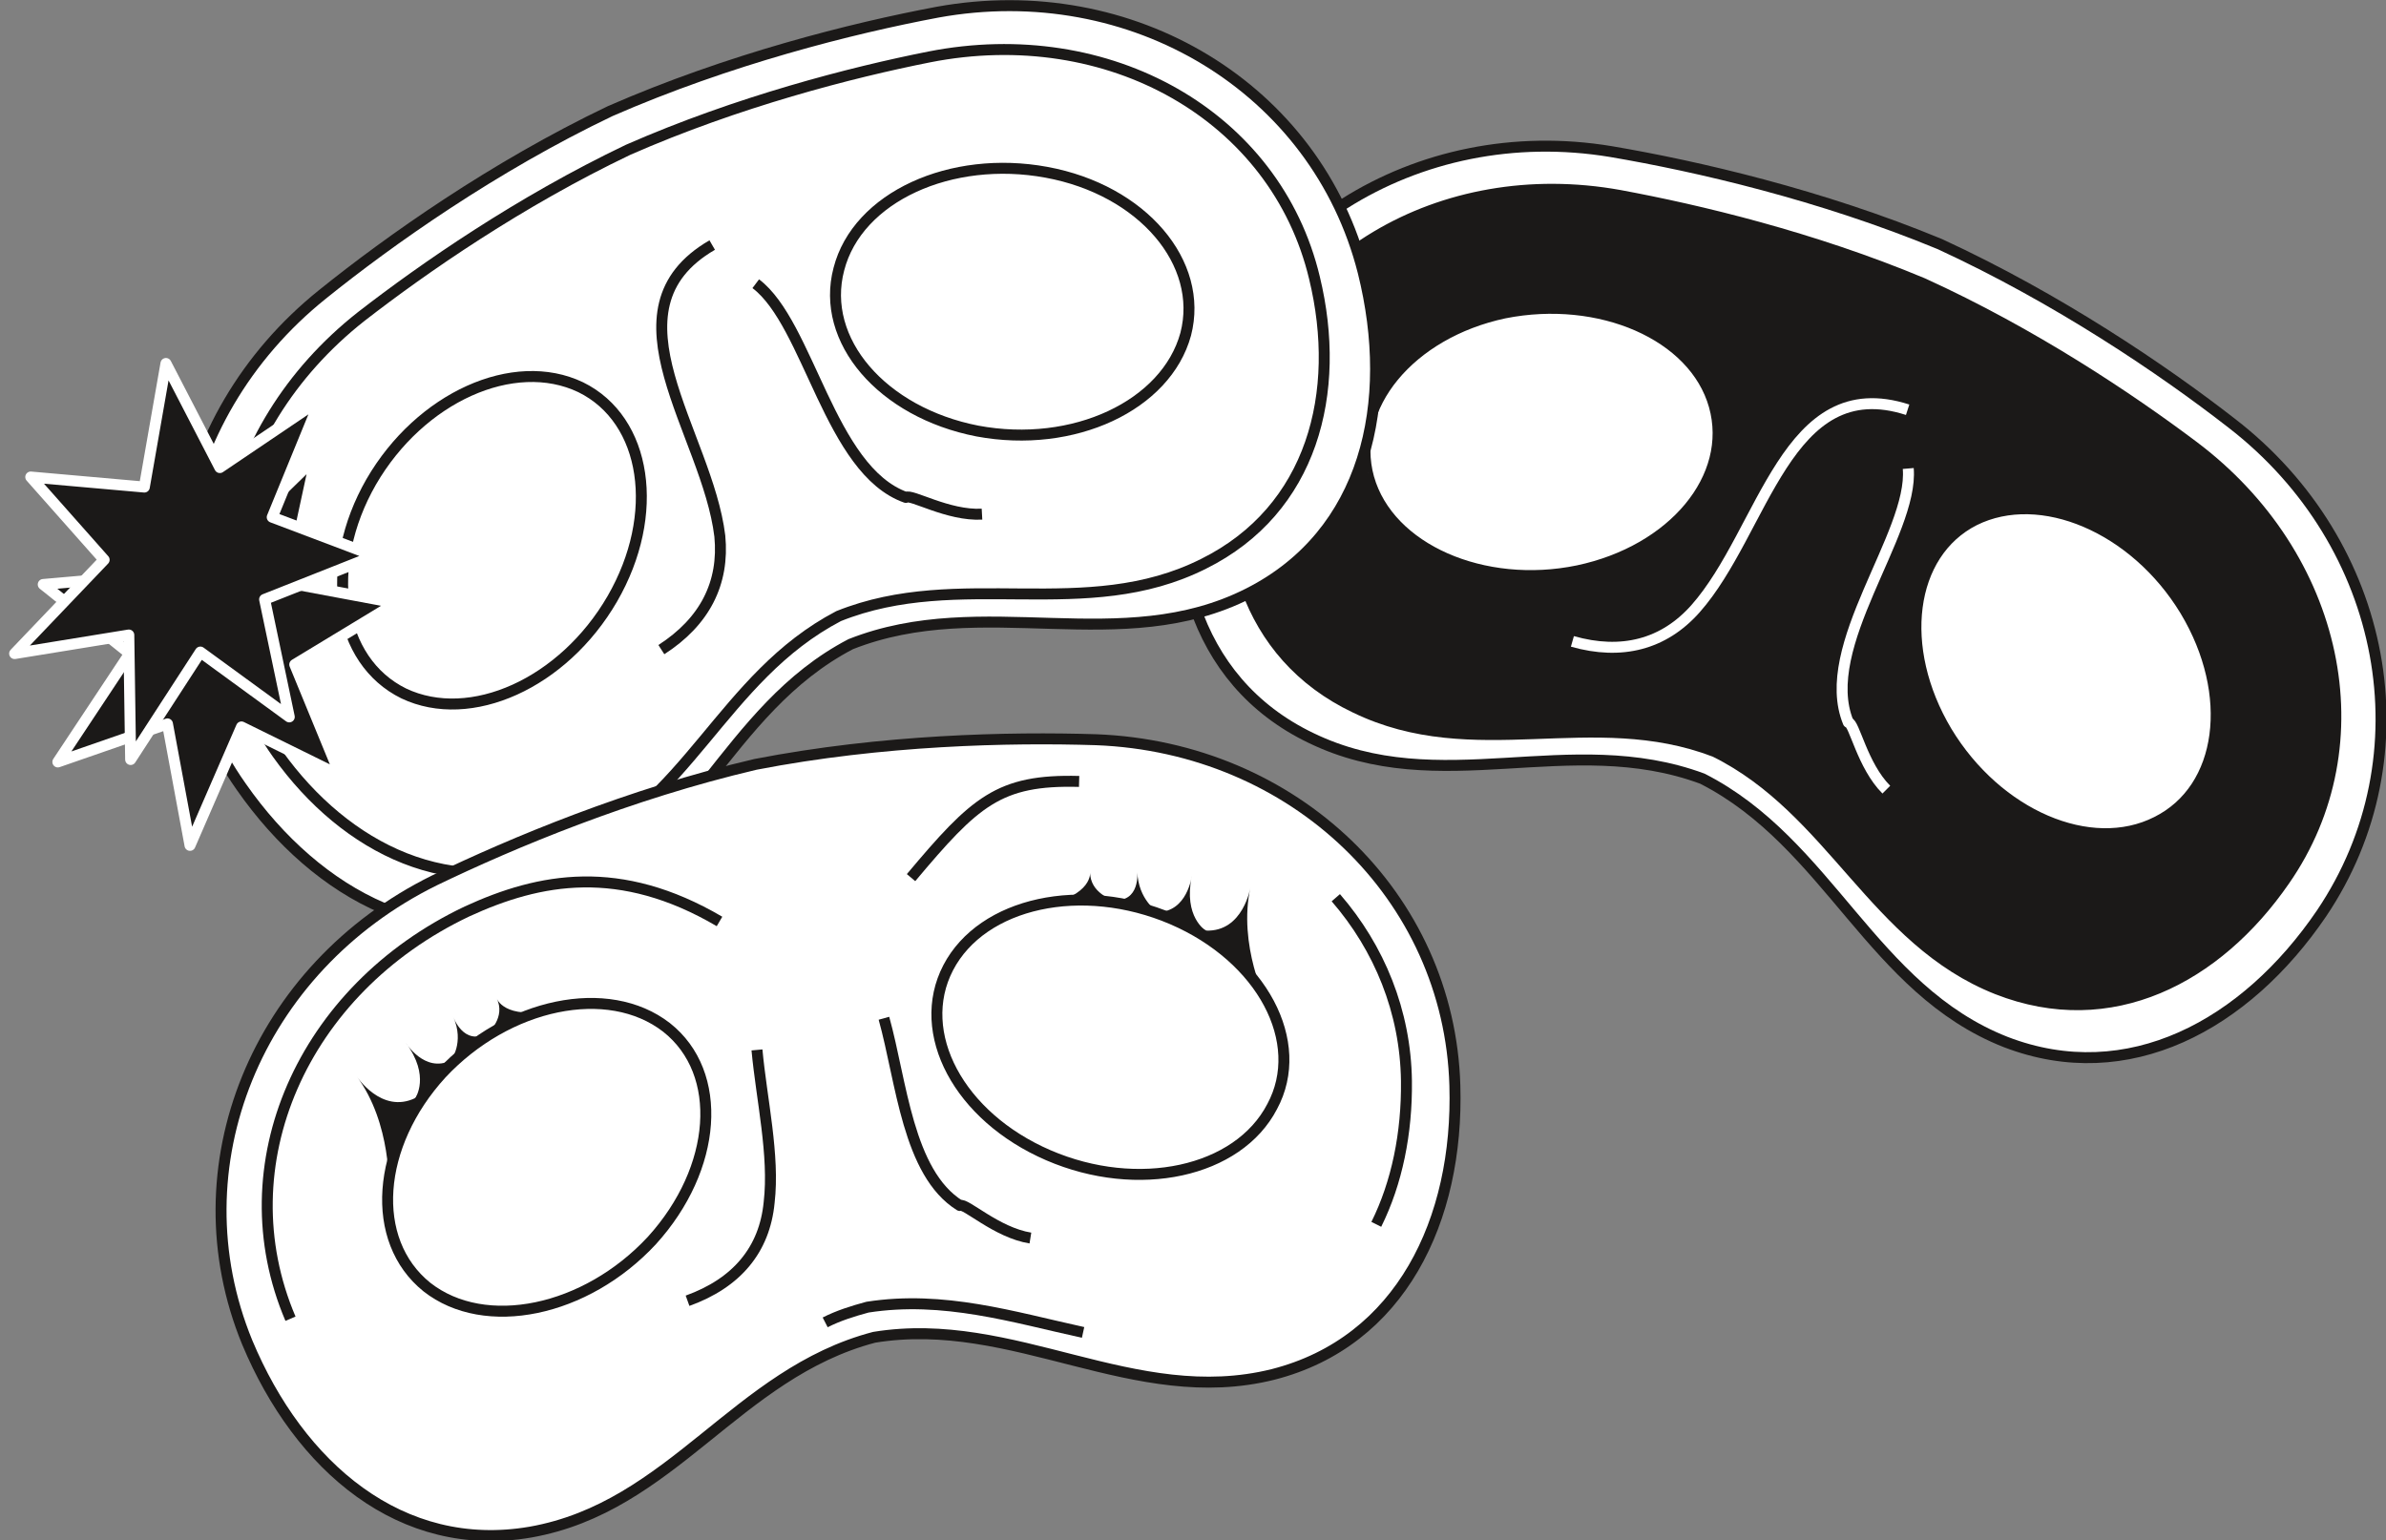 <svg xmlns="http://www.w3.org/2000/svg" version="1.2" width="78.36mm" height="50.6mm" viewBox="0 0 7836 5060" preserveAspectRatio="xMidYMid" fill-rule="evenodd" stroke-width="28.222" stroke-linejoin="round" xml:space="preserve"><rect x="0" y="0" width="7836" height="5060" fill="#808080" stroke="none"/><defs class="ClipPathGroup"><clipPath id="a" clipPathUnits="userSpaceOnUse"><path d="M0 0h7836v5060H0z"/></clipPath></defs><g class="SlideGroup"><g class="Slide" clip-path="url(#a)"><g class="Page"><g class="com.sun.star.drawing.ClosedBezierShape"><path class="BoundingBox" fill="none" d="M3857 462h3982v3032H3857z"/><path fill="#FFF" d="M5591 2558c-437-162-862 72-1286-134-391-188-495-617-394-1047 142-610 742-985 1380-879 282 48 689 142 1080 304 386 178 732 412 958 588 513 396 645 1092 295 1611-249 366-635 577-1037 422-440-173-580-653-996-865Z"/><path fill="none" stroke="#1B1918" stroke-width="36" stroke-linejoin="miter" d="M5591 2558c-437-162-862 72-1286-134-391-188-495-617-394-1047 142-610 742-985 1380-879 282 48 689 142 1080 304 386 178 732 412 958 588 513 396 645 1092 295 1611-249 366-635 577-1037 422-440-173-580-653-996-865Z"/></g><g class="com.sun.star.drawing.ClosedBezierShape"><path class="BoundingBox" fill="none" d="M4026 604h3665v2716H4026z"/><path fill="#1B1918" d="M5632 2469c-404-155-789 46-1182-145-361-172-462-554-379-933 119-533 661-855 1248-749 259 48 633 137 996 289 358 163 677 376 887 534 480 360 613 979 300 1428-221 320-569 503-943 356-404-160-541-589-927-780Z"/><path fill="none" stroke="#1B1918" stroke-width="36" stroke-linejoin="miter" d="M5632 2469c-404-155-789 46-1182-145-361-172-462-554-379-933 119-533 661-855 1248-749 259 48 633 137 996 289 358 163 677 376 887 534 480 360 613 979 300 1428-221 320-569 503-943 356-404-160-541-589-927-780Z"/></g><g class="com.sun.star.drawing.ClosedBezierShape"><path class="BoundingBox" fill="none" d="M6273 1653h1025v1105H6273z"/><path fill="#FFF" d="M7083 2700c219-109 259-419 94-694-166-274-476-405-693-297-215 109-255 419-91 694 166 275 473 407 690 297Z"/><path fill="none" stroke="#1B1918" stroke-width="36" stroke-linejoin="miter" d="M7083 2700c219-109 259-419 94-694-166-274-476-405-693-297-215 109-255 419-91 694 166 275 473 407 690 297Z"/></g><g class="com.sun.star.drawing.ClosedBezierShape"><path class="BoundingBox" fill="none" d="M4465 995h1197v916H4465z"/><path fill="#FFF" d="M4495 1570c-65-234 135-476 446-542 312-62 623 71 689 305 66 235-135 476-448 542-310 64-621-71-687-305Z"/><path fill="none" stroke="#1B1918" stroke-width="36" stroke-linejoin="miter" d="M4495 1570c-65-234 135-476 446-542 312-62 623 71 689 305 66 235-135 476-448 542-310 64-621-71-687-305Z"/></g><g class="com.sun.star.drawing.ClosedBezierShape"><path class="BoundingBox" fill="none" d="M5163 1325h1103v803H5163z"/><path fill="#1B1918" d="M5164 2107c162 46 300 10 404-107 226-255 298-783 697-654l-1101 761Z"/></g><g fill="none" class="com.sun.star.drawing.OpenBezierShape"><path class="BoundingBox" d="M5159 1307h1113v839H5159z"/><path stroke="#FFF" stroke-width="36" stroke-linejoin="miter" d="M5164 2107c162 46 300 10 404-107 226-255 298-783 697-654"/></g><g class="com.sun.star.drawing.ClosedBezierShape"><path class="BoundingBox" fill="none" d="M6050 1539h220v1056h-220z"/><path fill="#1B1918" d="M6195 2594c-79-79-105-219-125-221-102-249 215-619 197-834l-72 1055Z"/></g><g fill="none" class="com.sun.star.drawing.OpenBezierShape"><path class="BoundingBox" d="M6032 1537h256v1071h-256z"/><path stroke="#FFF" stroke-width="36" stroke-linejoin="miter" d="M6195 2594c-79-79-105-219-125-221-102-249 215-619 197-834"/></g><g class="com.sun.star.drawing.ClosedBezierShape"><path class="BoundingBox" fill="none" d="M566 1h3971v3064H566z"/><path fill="#FFF" d="M2794 2116c-414 216-523 691-960 872-400 165-791-44-1042-404-360-511-240-1210 267-1617 221-178 562-419 945-602 389-170 793-272 1075-325 638-116 1245 249 1398 854 107 429 10 859-376 1055-419 213-872-5-1307 167Z"/><path fill="none" stroke="#1B1918" stroke-width="36" stroke-linejoin="miter" d="M2794 2116c-414 216-523 691-960 872-400 165-791-44-1042-404-360-511-240-1210 267-1617 221-178 562-419 945-602 389-170 793-272 1075-325 638-116 1245 249 1398 854 107 429 10 859-376 1055-419 213-872-5-1307 167Z"/></g><g class="com.sun.star.drawing.ClosedBezierShape"><path class="BoundingBox" fill="none" d="M715 144h3653v2745H715z"/><path fill="#FFF" d="M2754 2024c-384 201-493 620-895 788-371 155-724-23-947-335-319-447-197-1066 274-1437 206-160 521-378 877-548 360-158 732-254 989-305 589-116 1138 193 1265 726 91 376-6 761-364 939-388 195-800 12-1199 172Z"/><path fill="none" stroke="#1B1918" stroke-width="36" stroke-linejoin="miter" d="M2754 2024c-384 201-493 620-895 788-371 155-724-23-947-335-319-447-197-1066 274-1437 206-160 521-378 877-548 360-158 732-254 989-305 589-116 1138 193 1265 726 91 376-6 761-364 939-388 195-800 12-1199 172Z"/></g><g class="com.sun.star.drawing.ClosedBezierShape"><path class="BoundingBox" fill="none" d="M2172 805h196v1330h-196z"/><path fill="#FFF" d="M2172 2134c143-92 207-219 192-373-41-339-392-743-25-956l-167 1329Z"/></g><g fill="none" class="com.sun.star.drawing.OpenBezierShape"><path class="BoundingBox" d="M2155 789h231v1362h-231z"/><path stroke="#1B1918" stroke-width="36" stroke-linejoin="miter" d="M2172 2134c143-92 207-219 192-373-41-339-392-743-25-956"/></g><g class="com.sun.star.drawing.ClosedBezierShape"><path class="BoundingBox" fill="none" d="M2482 931h744v760h-744z"/><path fill="#FFF" d="M3225 1689c-112 6-234-68-250-55-251-89-318-570-493-702l743 757Z"/></g><g fill="none" class="com.sun.star.drawing.OpenBezierShape"><path class="BoundingBox" d="M2471 917h756v792h-756z"/><path stroke="#1B1918" stroke-width="36" stroke-linejoin="miter" d="M3225 1689c-112 6-234-68-250-55-251-89-318-570-493-702"/></g><g class="com.sun.star.drawing.ClosedBezierShape"><path class="BoundingBox" fill="none" d="M2726 535h1198v914H2726z"/><path fill="#FFF" d="M3894 1098c61-234-142-474-457-532-314-58-621 81-682 318-62 234 142 471 455 532 316 59 620-84 684-318Z"/><path fill="none" stroke="#1B1918" stroke-width="36" stroke-linejoin="miter" d="M3894 1098c61-234-142-474-457-532-314-58-621 81-682 318-62 234 142 471 455 532 316 59 620-84 684-318Z"/></g><g class="com.sun.star.drawing.ClosedBezierShape"><path class="BoundingBox" fill="none" d="M1106 1218h1020v1114H1106z"/><path fill="#FFF" d="M1326 2278c-218-107-266-418-107-695 161-278 468-416 688-311 218 107 264 418 104 695-161 278-466 415-685 311Z"/><path fill="none" stroke="#1B1918" stroke-width="36" stroke-linejoin="miter" d="M1326 2278c-218-107-266-418-107-695 161-278 468-416 688-311 218 107 264 418 104 695-161 278-466 415-685 311Z"/></g><g class="com.sun.star.drawing.PolyPolygonShape"><path class="BoundingBox" fill="none" d="M95 1422h1257v1418H95z"/><path fill="#1B1918" d="m142 1920 375-33v-411l233 307 287-280-89 412 353 66-333 202 150 365-325-160-169 389-74-399-360 125 236-356-284-227Z"/><path fill="none" stroke="#FFF" stroke-width="36" stroke-linejoin="miter" d="m142 1920 375-33v-411l233 307 287-280-89 412 353 66-333 202 150 365-325-160-169 389-74-399-360 125 236-356-284-227Z"/></g><g class="com.sun.star.drawing.PolyPolygonShape"><path class="BoundingBox" fill="none" d="M-3 1138h1284v1418H-3z"/><path fill="#1B1918" d="m101 1567 373 33 71-406 177 342 330-223-158 386 336 127-361 143 81 386-292-213-229 353-6-409-375 61 294-308-241-272Z"/><path fill="none" stroke="#FFF" stroke-width="36" stroke-linejoin="miter" d="m101 1567 373 33 71-406 177 342 330-223-158 386 336 127-361 143 81 386-292-213-229 353-6-409-375 61 294-308-241-272Z"/></g><g class="com.sun.star.drawing.ClosedBezierShape"><path class="BoundingBox" fill="none" d="M707 2409h4091v2655H707z"/><path fill="#FFF" d="M2871 4393c-453 119-664 558-1129 640-424 73-759-214-930-623-237-577 31-1230 615-1518 257-124 640-284 1054-381 418-81 834-90 1119-81 650 25 1160 513 1178 1136 13 442-178 842-597 949-457 114-851-197-1310-122Z"/><path fill="none" stroke="#1B1918" stroke-width="36" stroke-linejoin="miter" d="M2871 4393c-453 119-664 558-1129 640-424 73-759-214-930-623-237-577 31-1230 615-1518 257-124 640-284 1054-381 418-81 834-90 1119-81 650 25 1160 513 1178 1136 13 442-178 842-597 949-457 114-851-197-1310-122Z"/></g><g fill="none" class="com.sun.star.drawing.OpenBezierShape"><path class="BoundingBox" d="M860 2879h1514v1461H860z"/><path stroke="#1B1918" stroke-width="36" stroke-linejoin="miter" d="M954 4332c-215-504 38-1081 580-1338 239-110 502-159 829 33"/></g><g fill="none" class="com.sun.star.drawing.OpenBezierShape"><path class="BoundingBox" d="M2978 2549h568v348h-568z"/><path stroke="#1B1918" stroke-width="36" stroke-linejoin="miter" d="M2992 2883c210-250 288-323 552-316"/></g><g fill="none" class="com.sun.star.drawing.OpenBezierShape"><path class="BoundingBox" d="M4373 2937h266v1095h-266z"/><path stroke="#1B1918" stroke-width="36" stroke-linejoin="miter" d="M4387 2949c143 165 229 374 232 602 2 171-31 334-99 471"/></g><g fill="none" class="com.sun.star.drawing.OpenBezierShape"><path class="BoundingBox" d="M2701 4265h861v131h-861z"/><path stroke="#1B1918" stroke-width="36" stroke-linejoin="miter" d="M3557 4377c-229-50-458-122-708-83-48 13-96 28-139 50"/></g><g fill="none" class="com.sun.star.drawing.OpenBezierShape"><path class="BoundingBox" d="M2251 3447h299v844h-299z"/><path stroke="#1B1918" stroke-width="36" stroke-linejoin="miter" d="M2258 4273c161-58 253-167 268-323 18-155-25-339-40-501"/></g><g fill="none" class="com.sun.star.drawing.OpenBezierShape"><path class="BoundingBox" d="M2885 3340h503v746h-503z"/><path stroke="#1B1918" stroke-width="36" stroke-linejoin="miter" d="M3384 4067c-112-18-214-117-232-107-171-107-191-407-249-615"/></g><g fill="none" class="com.sun.star.drawing.ClosedBezierShape"><path class="BoundingBox" d="M1254 3278h1084v1049H1254z"/><path stroke="#1B1918" stroke-width="36" stroke-linejoin="miter" d="M1402 4228c-190-153-167-466 48-701 217-232 547-301 739-152 190 150 167 463-48 700-217 234-548 303-739 153Z"/></g><g fill="none" class="com.sun.star.drawing.ClosedBezierShape"><path class="BoundingBox" d="M3059 2939h1177v939H3059z"/><path stroke="#1B1918" stroke-width="36" stroke-linejoin="miter" d="M4178 3635c114-211-33-489-329-616-295-126-623-55-735 160-111 214 35 489 329 616s623 56 735-160Z"/></g><g class="com.sun.star.drawing.ClosedBezierShape"><path class="BoundingBox" fill="none" d="M1171 3279h647v629h-647z"/><path fill="#1B1918" d="M1277 3907s10-216-106-372c0 0 81 126 193 72 0 0 50-72-31-181 0 0 61 99 147 58 0 0 47-58 8-145 0 0 34 100 115 54 0 0 59-51 28-114 0 0 23 73 186 38 0 0-176 7-367 210-186 200-173 380-173 380Z"/></g><g class="com.sun.star.drawing.ClosedBezierShape"><path class="BoundingBox" fill="none" d="M3426 2863h736v434h-736z"/><path fill="#1B1918" d="M4161 3296s-97-191-54-383c0 0-23 149-147 144 0 0-74-44-46-179 0 0-15 118-112 118 0 0-64-40-67-133 0 0 11 104-81 93 0 0-74-22-74-91 0 0 11 76-154 110 0 0 165-64 422 46 249 107 313 275 313 275Z"/></g></g></g></g></svg>
